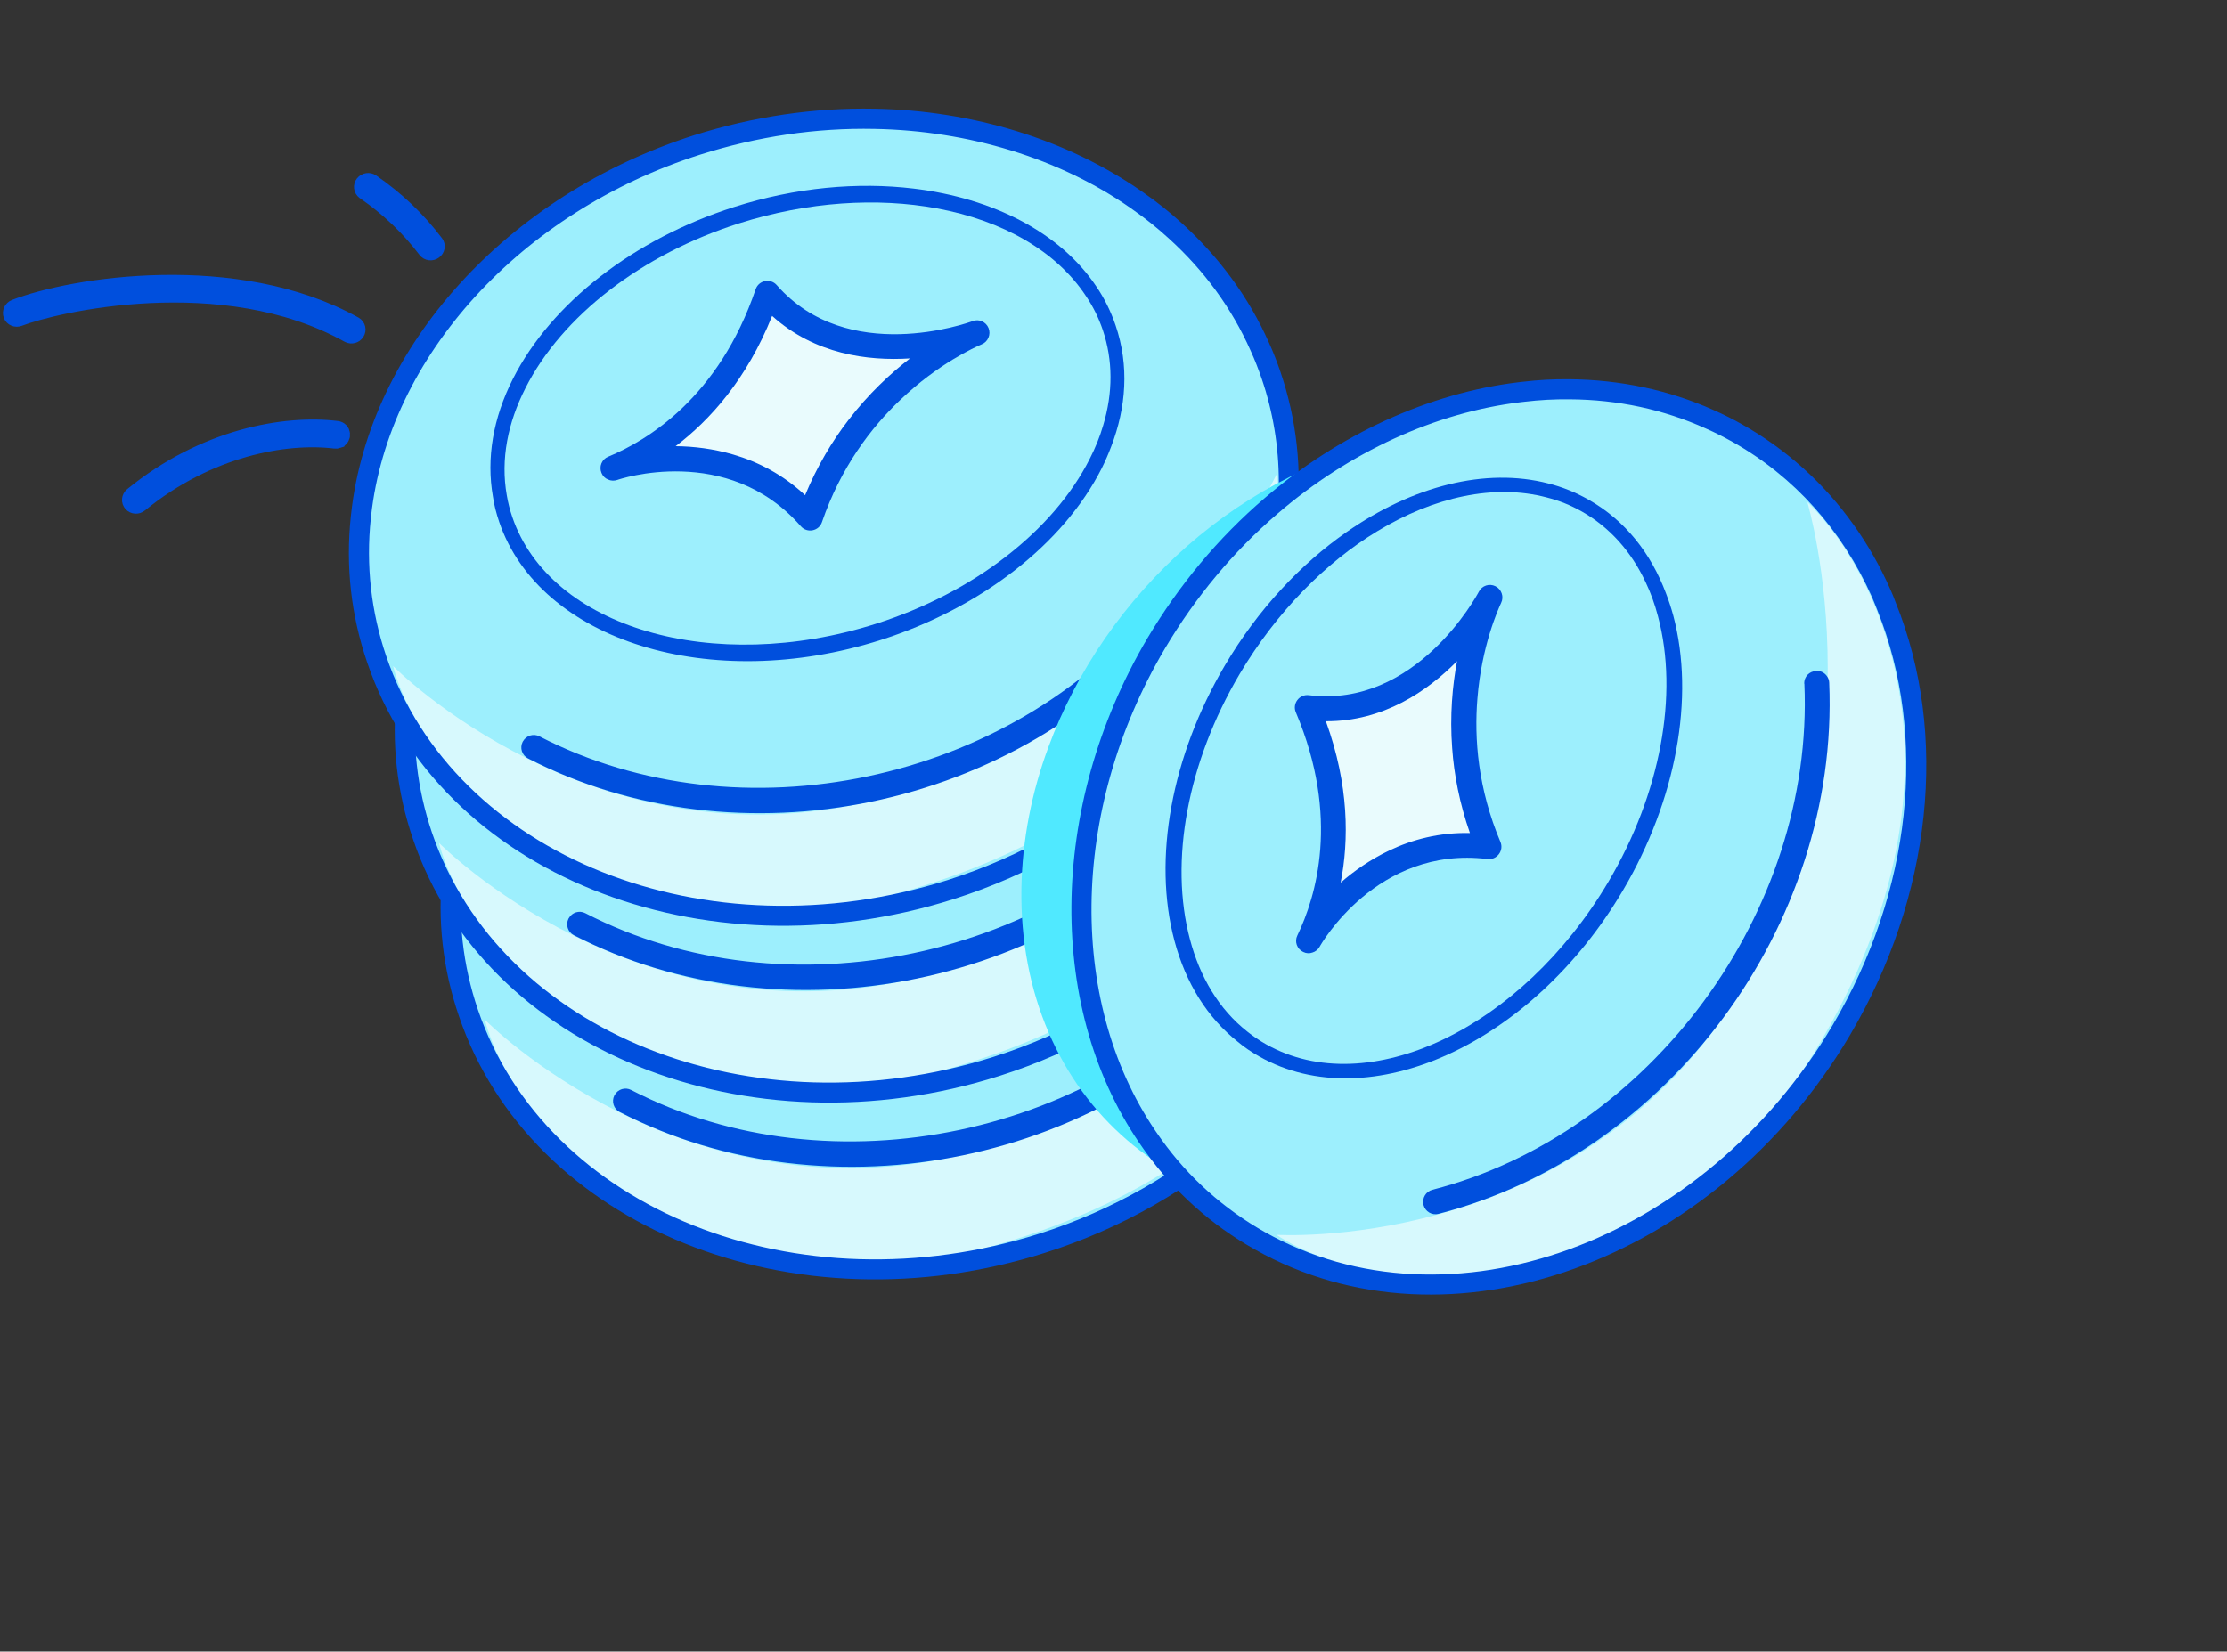 <?xml version="1.0" encoding="utf-8"?>
<svg xmlns="http://www.w3.org/2000/svg" fill="none" height="100%" overflow="visible" preserveAspectRatio="none" style="display: block;" viewBox="0 0 244 181" width="100%">
<rect x="0" y="0" width="244" height="181" fill="#333333" stroke="none"/>
<g id="Group 1597880572">
<g id="Group 1597880563">
<g id="Group">
<path d="M134.469 60.602C126.569 55.1 116.548 51.955 105.846 51.77C99.502 51.646 92.932 52.56 86.411 54.631C65.515 61.296 51.366 77.878 49.579 95.471C49.03 100.638 49.579 105.905 51.318 111.016C58.999 133.553 87.151 144.836 114.199 136.236C131.283 130.789 143.871 118.71 148.856 104.86C149.043 104.371 149.208 103.88 149.373 103.388C151.812 95.748 151.955 87.634 149.291 79.851C148.924 78.769 148.507 77.727 148.044 76.701C145.879 71.831 142.715 67.583 138.788 64.025C137.539 62.891 136.238 61.839 134.839 60.864L134.469 60.602Z" fill="#9DEFFD" id="Vector"/>
<path d="M107.657 136.865C143.538 127.251 150.834 102.001 149.997 90.578C149.997 90.578 136.721 118.924 105.863 126.459C75.005 133.994 53.118 111.748 53.118 111.748C56.347 124.126 76.082 145.325 107.657 136.865Z" fill="#D7F9FD" id="Vector 2"/>
<path d="M152.111 95.848C151.821 98.474 151.264 101.116 150.422 103.725C150.254 104.239 150.087 104.752 149.876 105.26C144.599 119.942 131.379 131.93 114.525 137.291C86.951 146.054 58.126 134.431 50.283 111.366C48.507 106.186 47.905 100.802 48.484 95.35C48.497 95.24 48.509 95.131 48.521 95.021C50.539 76.745 65.578 60.129 86.085 53.576C92.581 51.524 99.248 50.532 105.88 50.666C116.626 50.856 127.016 54.063 135.101 59.697L135.471 59.959C136.869 60.934 138.193 61.988 139.522 63.198C143.648 66.955 146.864 71.342 149.048 76.235C149.548 77.332 149.962 78.397 150.33 79.478C152.121 84.727 152.728 90.266 152.114 95.826L152.111 95.848ZM50.709 95.263C50.709 95.263 50.685 95.482 50.676 95.57C50.132 100.694 50.702 105.763 52.357 110.643C59.835 132.604 87.421 143.603 113.87 135.203C130.081 130.036 142.757 118.564 147.832 104.503C148.019 104.014 148.184 103.523 148.347 103.053C150.786 95.413 150.771 87.525 148.275 80.227C147.922 79.213 147.545 78.218 147.062 77.168C145.004 72.532 141.984 68.388 138.076 64.855C136.808 63.696 135.545 62.693 134.229 61.772L133.859 61.509C126.125 56.114 116.182 53.066 105.857 52.879C99.469 52.749 93.049 53.702 86.782 55.691C67.082 61.956 52.633 77.841 50.709 95.263Z" fill="#004FDD" id="Vector_2"/>
</g>
<g id="Group_2">
<path d="M90.456 61.444C79.489 64.945 70.444 71.978 66.253 80.255C64.062 84.575 63.318 88.991 64.054 93.185C64.187 94.121 64.429 95.025 64.736 95.938C69.183 109.002 87.947 114.822 106.551 108.887C117.519 105.386 126.561 98.373 130.754 90.076C131.14 89.304 131.485 88.507 131.787 87.705C133.437 83.432 133.794 78.845 132.272 74.393C131.754 72.879 131.054 71.453 130.17 70.156C126.237 64.259 118.88 60.47 110.15 59.42C104.041 58.681 97.228 59.278 90.456 61.444Z" fill="#004FDD" id="Vector_3"/>
<path d="M112.694 61.587C119.881 62.912 125.78 66.267 129.025 71.189C129.806 72.338 130.422 73.581 130.873 74.915C131.992 78.229 131.999 81.775 130.914 85.377C130.558 86.6 130.07 87.809 129.448 89.025C125.448 96.958 116.682 103.722 106.028 107.109C88.188 112.782 70.311 107.552 66.178 95.42C65.91 94.637 65.71 93.84 65.576 93.05C64.863 89.072 65.707 85.044 67.603 81.31C71.603 73.378 80.37 66.614 91.023 63.226C98.599 60.828 106.181 60.381 112.694 61.587Z" fill="#9DEFFD" id="Vector_4"/>
</g>
<path d="M82.421 88.153L98.207 93.662L111.272 77.47L94.57 72.834L82.421 88.153Z" fill="#E9FBFD" id="Vector_5"/>
<path d="M136.476 105.221L136.474 105.243C120.674 124.545 91.096 130.783 69.151 119.454C68.502 119.116 67.699 119.36 67.34 120.007C67.338 120.029 67.316 120.026 67.313 120.048C66.973 120.72 67.239 121.524 67.888 121.862C90.881 133.728 121.617 127.64 138.588 106.96C138.766 106.759 138.86 106.503 138.889 106.24C138.947 105.715 138.709 105.268 138.359 105.03C137.831 104.595 136.989 104.591 136.476 105.221Z" fill="#004FDD" id="Vector_6"/>
<path d="M92.84 70.45C88.806 82.3 80.996 87.021 76.679 88.804C75.983 89.082 75.651 89.887 75.95 90.584C76.089 90.932 76.35 91.182 76.668 91.306C76.963 91.449 77.337 91.469 77.682 91.352C77.799 91.298 89.746 87.234 97.791 96.43C98.48 97.215 99.771 96.959 100.101 95.976C102.159 89.978 105.476 85.625 108.693 82.569C112.854 78.597 116.838 76.822 117.606 76.486C118.302 76.208 118.634 75.403 118.356 74.708C118.079 74.012 117.295 73.682 116.624 73.94C116.07 74.145 102.92 78.874 95.15 69.996C94.461 69.211 93.17 69.467 92.84 70.45ZM109.748 78.033C107.592 79.7 105.198 81.917 102.997 84.798C101.214 87.104 99.584 89.826 98.256 93.025C95.806 90.739 93.079 89.352 90.396 88.568C88.207 87.928 86.043 87.667 84.073 87.648C87.821 84.806 91.859 80.333 94.644 73.374C99.318 77.59 105.152 78.323 109.748 78.033Z" fill="#004FDD" id="Vector_7"/>
</g>
<g id="Group 1597880569">
<g id="Group_3">
<path d="M129.446 41.226C121.546 35.724 111.525 32.579 100.823 32.394C94.478 32.27 87.909 33.184 81.388 35.255C60.492 41.92 46.343 58.502 44.556 76.095C44.007 81.263 44.555 86.529 46.295 91.64C53.975 114.177 82.128 125.46 109.175 116.86C126.26 111.413 138.848 99.334 143.833 85.484C144.02 84.995 144.185 84.504 144.35 84.012C146.789 76.373 146.931 68.258 144.268 60.475C143.9 59.394 143.484 58.351 143.021 57.325C140.856 52.456 137.692 48.207 133.764 44.65C132.516 43.515 131.214 42.463 129.816 41.489L129.446 41.226Z" fill="#9DEFFD" id="Vector_8"/>
<path d="M102.634 117.489C138.515 107.875 145.811 82.625 144.974 71.202C144.974 71.202 131.698 99.549 100.84 107.084C69.982 114.619 48.094 92.372 48.094 92.372C51.324 104.751 71.058 125.95 102.634 117.489Z" fill="#D7F9FD" id="Vector 2_2"/>
<path d="M147.088 76.472C146.798 79.098 146.24 81.74 145.398 84.35C145.231 84.863 145.063 85.376 144.852 85.884C139.576 100.566 126.355 112.554 109.502 117.915C81.927 126.679 53.103 115.055 45.259 91.99C43.483 86.81 42.881 81.426 43.461 75.974C43.473 75.864 43.485 75.755 43.497 75.645C45.515 57.37 60.554 40.753 81.061 34.2C87.558 32.148 94.225 31.156 100.856 31.29C111.602 31.48 121.993 34.687 130.077 40.321L130.447 40.584C131.846 41.558 133.17 42.612 134.498 43.822C138.625 47.579 141.84 51.966 144.025 56.86C144.524 57.956 144.938 59.021 145.306 60.103C147.097 65.352 147.704 70.891 147.09 76.45L147.088 76.472ZM45.686 75.887C45.686 75.887 45.662 76.106 45.652 76.194C45.109 81.318 45.679 86.388 47.333 91.267C54.811 113.228 82.397 124.227 108.846 115.827C125.058 110.66 137.734 99.188 142.809 85.127C142.996 84.638 143.161 84.147 143.324 83.677C145.762 76.038 145.747 68.149 143.252 60.851C142.899 59.837 142.521 58.843 142.039 57.792C139.981 53.156 136.96 49.012 133.053 45.479C131.785 44.32 130.522 43.317 129.206 42.396L128.836 42.134C121.102 36.738 111.159 33.691 100.833 33.503C94.445 33.374 88.026 34.326 81.758 36.315C62.058 42.581 47.61 58.465 45.686 75.887Z" fill="#004FDD" id="Vector_9"/>
</g>
<g id="Group_4">
<path d="M85.433 42.068C74.465 45.569 65.421 52.603 61.23 60.879C59.039 65.199 58.294 69.615 59.031 73.809C59.163 74.745 59.406 75.65 59.712 76.562C64.16 89.626 82.923 95.446 101.528 89.511C112.496 86.01 121.538 78.997 125.731 70.7C126.116 69.928 126.461 69.131 126.764 68.329C128.414 64.056 128.77 59.469 127.249 55.017C126.73 53.503 126.031 52.077 125.146 50.78C121.214 44.883 113.857 41.094 105.126 40.044C99.018 39.306 92.205 39.903 85.433 42.068Z" fill="#004FDD" id="Vector_10"/>
<path d="M107.671 42.211C114.858 43.537 120.757 46.891 124.002 51.813C124.783 52.962 125.399 54.205 125.85 55.539C126.968 58.853 126.976 62.399 125.891 66.001C125.535 67.224 125.047 68.433 124.425 69.649C120.425 77.582 111.659 84.346 101.005 87.733C83.165 93.407 65.288 88.176 61.155 76.044C60.887 75.262 60.687 74.464 60.553 73.674C59.84 69.696 60.684 65.668 62.58 61.934C66.58 54.002 75.347 47.238 86 43.851C93.576 41.453 101.158 41.005 107.671 42.211Z" fill="#9DEFFD" id="Vector_11"/>
</g>
<path d="M77.398 68.777L93.184 74.286L106.249 58.094L89.546 53.458L77.398 68.777Z" fill="#E9FBFD" id="Vector_12"/>
<path d="M131.453 85.845L131.451 85.867C115.651 105.169 86.073 111.407 64.128 100.078C63.479 99.74 62.676 99.984 62.317 100.631C62.314 100.653 62.292 100.651 62.29 100.673C61.95 101.344 62.216 102.149 62.865 102.486C85.858 114.352 116.594 108.264 133.565 87.585C133.743 87.383 133.837 87.127 133.866 86.865C133.924 86.339 133.686 85.892 133.335 85.654C132.807 85.219 131.966 85.215 131.453 85.845Z" fill="#004FDD" id="Vector_13"/>
<path d="M87.816 51.074C83.783 62.924 75.973 67.645 71.655 69.428C70.96 69.706 70.627 70.511 70.927 71.209C71.066 71.556 71.326 71.806 71.645 71.93C71.939 72.073 72.314 72.093 72.659 71.976C72.776 71.922 84.722 67.858 92.768 77.054C93.457 77.839 94.748 77.583 95.078 76.6C97.136 70.602 100.452 66.249 103.67 63.193C107.83 59.221 111.815 57.446 112.583 57.11C113.278 56.832 113.611 56.027 113.333 55.332C113.055 54.636 112.272 54.306 111.601 54.565C111.047 54.769 97.897 59.498 90.126 50.62C89.437 49.835 88.146 50.092 87.816 51.074ZM104.725 58.657C102.569 60.324 100.175 62.541 97.974 65.422C96.191 67.728 94.561 70.451 93.233 73.649C90.782 71.363 88.055 69.976 85.373 69.192C83.184 68.552 81.019 68.291 79.049 68.273C82.797 65.43 86.836 60.958 89.62 53.998C94.294 58.214 100.129 58.947 104.725 58.657Z" fill="#004FDD" id="Vector_14"/>
</g>
<g id="Group 1597880570">
<g id="Group_5">
<path d="M124.422 21.85C116.523 16.348 106.502 13.203 95.799 13.018C89.455 12.894 82.885 13.808 76.365 15.879C55.468 22.544 41.319 39.126 39.532 56.719C38.984 61.887 39.532 67.153 41.272 72.264C48.952 94.801 77.105 106.084 104.152 97.484C121.236 92.037 133.824 79.958 138.81 66.108C138.997 65.619 139.162 65.128 139.327 64.636C141.765 56.997 141.908 48.882 139.245 41.1C138.877 40.018 138.46 38.975 137.998 37.949C135.832 33.08 132.668 28.831 128.741 25.274C127.493 24.139 126.191 23.087 124.792 22.113L124.422 21.85Z" fill="#9DEFFD" id="Vector_15"/>
<path d="M97.61 98.113C133.491 88.499 140.787 63.249 139.95 51.826C139.95 51.826 126.674 80.173 95.816 87.708C64.958 95.243 43.071 72.996 43.071 72.996C46.3 85.375 66.035 106.574 97.61 98.113Z" fill="#D7F9FD" id="Vector 2_3"/>
<path d="M142.065 57.096C141.775 59.722 141.217 62.364 140.375 64.974C140.208 65.487 140.04 66 139.829 66.508C134.552 81.19 121.332 93.178 104.479 98.539C76.904 107.303 48.08 95.679 40.236 72.615C38.46 67.434 37.858 62.05 38.438 56.598C38.45 56.489 38.462 56.379 38.474 56.27C40.492 37.994 55.531 21.377 76.038 14.824C82.534 12.772 89.201 11.78 95.833 11.914C106.579 12.104 116.97 15.312 125.054 20.945L125.424 21.207C126.823 22.182 128.146 23.236 129.475 24.446C133.602 28.203 136.817 32.59 139.002 37.484C139.501 38.58 139.915 39.645 140.283 40.727C142.074 45.976 142.681 51.515 142.067 57.074L142.065 57.096ZM40.663 56.511C40.663 56.511 40.639 56.73 40.629 56.818C40.085 61.942 40.655 67.012 42.31 71.891C49.788 93.852 77.374 104.851 103.823 96.451C120.034 91.284 132.711 79.812 137.786 65.751C137.973 65.262 138.138 64.771 138.3 64.301C140.739 56.662 140.724 48.773 138.229 41.475C137.875 40.461 137.498 39.467 137.016 38.416C134.958 33.78 131.937 29.636 128.029 26.103C126.761 24.944 125.499 23.941 124.182 23.02L123.813 22.758C116.078 17.362 106.135 14.315 95.81 14.127C89.422 13.998 83.003 14.95 76.735 16.939C57.035 23.205 42.587 39.089 40.663 56.511Z" fill="#004FDD" id="Vector_16"/>
</g>
<g id="Group_6">
<path d="M80.409 22.692C69.442 26.193 60.397 33.227 56.206 41.503C54.016 45.823 53.271 50.239 54.008 54.433C54.14 55.369 54.383 56.274 54.689 57.186C59.137 70.25 77.9 76.07 96.504 70.135C107.472 66.634 116.514 59.621 120.708 51.324C121.093 50.553 121.438 49.755 121.741 48.953C123.39 44.68 123.747 40.093 122.225 35.641C121.707 34.127 121.008 32.701 120.123 31.404C116.19 25.508 108.833 21.718 100.103 20.668C93.994 19.93 87.181 20.527 80.409 22.692Z" fill="#004FDD" id="Vector_17"/>
<path d="M102.647 22.836C109.834 24.161 115.733 27.515 118.978 32.437C119.759 33.587 120.375 34.829 120.826 36.164C121.945 39.477 121.952 43.023 120.867 46.625C120.511 47.849 120.023 49.057 119.401 50.274C115.402 58.206 106.635 64.97 95.981 68.358C78.141 74.031 60.264 68.8 56.132 56.669C55.864 55.886 55.663 55.088 55.529 54.298C54.816 50.32 55.66 46.293 57.557 42.559C61.556 34.626 70.323 27.862 80.977 24.475C88.552 22.077 96.134 21.629 102.647 22.836Z" fill="#9DEFFD" id="Vector_18"/>
</g>
<path d="M72.375 49.401L88.161 54.91L101.225 38.718L84.523 34.082L72.375 49.401Z" fill="#E9FBFD" id="Vector_19"/>
<path d="M126.43 66.469L126.427 66.491C110.627 85.793 81.049 92.031 59.105 80.702C58.455 80.364 57.653 80.608 57.293 81.255C57.291 81.277 57.269 81.275 57.267 81.296C56.926 81.968 57.192 82.773 57.842 83.11C80.835 94.976 111.57 88.888 128.542 68.209C128.719 68.007 128.814 67.751 128.843 67.489C128.901 66.963 128.662 66.516 128.312 66.278C127.784 65.843 126.942 65.839 126.43 66.469Z" fill="#004FDD" id="Vector_20"/>
<path d="M82.793 31.698C78.759 43.548 70.949 48.269 66.632 50.052C65.936 50.33 65.604 51.135 65.903 51.833C66.042 52.18 66.303 52.431 66.621 52.554C66.916 52.698 67.29 52.717 67.635 52.6C67.752 52.546 79.699 48.482 87.745 57.678C88.433 58.463 89.724 58.207 90.055 57.224C92.112 51.226 95.429 46.873 98.646 43.817C102.807 39.846 106.791 38.07 107.559 37.734C108.255 37.456 108.587 36.651 108.31 35.956C108.032 35.261 107.249 34.93 106.578 35.189C106.023 35.393 92.873 40.122 85.103 31.244C84.414 30.459 83.123 30.716 82.793 31.698ZM99.701 39.281C97.545 40.948 95.151 43.165 92.95 46.046C91.167 48.352 89.537 51.075 88.209 54.273C85.759 51.987 83.032 50.6 80.349 49.816C78.16 49.176 75.996 48.915 74.026 48.897C77.774 46.054 81.812 41.582 84.597 34.622C89.271 38.838 95.105 39.571 99.701 39.281Z" fill="#004FDD" id="Vector_21"/>
</g>
<g id="Group 1597880571">
<g id="Group_7">
<path d="M188.595 61.788C184.139 55.128 177.431 50.42 169.395 48.486C164.635 47.325 159.42 47.14 153.924 48.091C136.303 51.166 121.055 65.016 114.869 81.876C113.034 86.825 112.001 92.05 111.911 97.318C111.521 120.551 129.692 136.166 152.493 132.213C166.898 129.701 179.73 119.986 187.303 107.298C187.579 106.852 187.838 106.4 188.098 105.948C192.04 98.899 194.378 91.01 194.505 82.986C194.524 81.87 194.496 80.785 194.428 79.709C194.131 74.606 192.907 69.946 190.918 65.833C190.286 64.522 189.592 63.283 188.803 62.104L188.595 61.788Z" fill="#50E9FF" id="Vector_22"/>
</g>
<g id="Group_8">
<path d="M166.47 42.992C156.913 44.148 147.343 48.477 139.237 55.467C134.421 59.599 130.129 64.657 126.645 70.545C115.496 89.434 115.986 111.226 126.369 125.539C129.402 129.76 133.319 133.323 138.02 135.977C158.759 147.673 187.274 137.34 201.722 112.911C210.839 97.47 212.183 80.075 206.678 66.424C206.492 65.934 206.288 65.458 206.084 64.982C202.815 57.659 197.517 51.51 190.347 47.479C189.352 46.917 188.347 46.416 187.318 45.959C182.46 43.769 177.27 42.707 171.972 42.669C170.285 42.654 168.613 42.736 166.921 42.941L166.47 42.992Z" fill="#9DEFFD" id="Vector_23"/>
<path d="M197.262 117.737C217.624 86.668 206.25 62.974 198.017 55.011C198.017 55.011 206.993 84.997 188.993 111.17C170.993 137.342 139.85 135.325 139.85 135.325C150.503 142.407 179.343 145.077 197.262 117.737Z" fill="#D7F9FD" id="Vector 2_4"/>
<path d="M203.104 57.533C204.637 59.686 205.98 62.027 207.09 64.535C207.307 65.029 207.524 65.523 207.705 66.043C213.547 80.509 211.669 98.256 202.669 113.48C187.936 138.382 158.693 148.909 137.481 136.928C132.706 134.246 128.671 130.631 125.473 126.178C125.409 126.088 125.345 125.999 125.281 125.909C114.614 110.932 114.766 88.521 125.698 69.975C129.178 64.118 133.49 58.937 138.526 54.621C146.669 47.605 156.556 43.078 166.338 41.896L166.789 41.845C168.481 41.64 170.171 41.545 171.968 41.563C177.548 41.617 182.869 42.748 187.757 44.943C188.86 45.429 189.878 45.947 190.873 46.509C195.705 49.232 199.847 52.959 203.091 57.515L203.104 57.533ZM127.075 124.631C127.075 124.631 127.202 124.811 127.253 124.883C130.261 129.067 134.062 132.469 138.546 135.007C158.75 146.408 186.654 136.24 200.789 112.359C209.441 97.708 211.256 80.708 205.677 66.839C205.491 66.35 205.286 65.874 205.095 65.415C201.826 58.092 196.561 52.218 189.839 48.435C188.9 47.914 187.956 47.424 186.897 46.962C182.274 44.874 177.261 43.795 171.993 43.762C170.275 43.742 168.665 43.834 167.07 44.024L166.62 44.075C157.257 45.201 147.81 49.55 139.983 56.287C135.132 60.445 130.978 65.431 127.627 71.088C117.105 88.883 116.906 110.354 127.075 124.631Z" fill="#004FDD" id="Vector_24"/>
</g>
<g id="Group_9">
<path d="M134.2 72.932C128.35 82.849 126.288 94.119 128.674 103.084C129.917 107.766 132.303 111.556 135.645 114.193C136.367 114.803 137.151 115.317 137.987 115.793C150.005 122.576 167.878 114.421 177.803 97.603C183.653 87.687 185.727 76.434 183.329 67.451C183.102 66.62 182.829 65.795 182.521 64.995C180.905 60.709 178.116 57.05 174.016 54.742C172.621 53.958 171.15 53.36 169.626 52.982C162.765 51.203 154.753 53.275 147.542 58.307C142.493 61.824 137.809 66.807 134.2 72.932Z" fill="#004FDD" id="Vector_25"/>
<path d="M150.883 58.229C157.127 54.431 163.761 53.004 169.46 54.515C170.809 54.852 172.095 55.368 173.321 56.063C176.362 57.791 178.729 60.43 180.319 63.84C180.867 64.99 181.309 66.216 181.655 67.538C183.955 76.119 181.92 87.003 176.229 96.625C166.7 112.739 149.881 120.743 138.718 114.446C137.997 114.041 137.317 113.579 136.69 113.079C133.509 110.587 131.456 107.02 130.384 102.972C128.084 94.391 130.119 83.507 135.81 73.885C139.864 67.05 145.221 61.667 150.883 58.229Z" fill="#9DEFFD" id="Vector_26"/>
</g>
<path d="M145.995 98.207L161.439 91.803L160.4 71.023L144.854 78.689L145.995 98.207Z" fill="#E9FBFD" id="Vector_27"/>
<path d="M197.684 74.938L197.697 74.956C198.766 99.877 180.857 124.23 156.942 130.394C156.233 130.575 155.797 131.291 155.96 132.013C155.972 132.031 155.954 132.044 155.967 132.062C156.161 132.789 156.895 133.212 157.604 133.031C182.658 126.569 201.531 101.558 200.418 74.829C200.416 74.56 200.316 74.307 200.163 74.091C199.857 73.661 199.381 73.486 198.961 73.542C198.277 73.569 197.647 74.126 197.684 74.938Z" fill="#004FDD" id="Vector_28"/>
<path d="M141.976 78.063C146.859 89.589 144.177 98.312 142.144 102.518C141.81 103.188 142.099 104.01 142.787 104.331C143.122 104.498 143.483 104.511 143.803 104.391C144.118 104.302 144.41 104.067 144.59 103.75C144.641 103.632 150.846 92.644 162.972 94.145C164.009 94.272 164.801 93.221 164.393 92.268C161.933 86.423 161.508 80.968 161.873 76.545C162.331 70.811 164.121 66.833 164.47 66.071C164.804 65.401 164.516 64.579 163.845 64.245C163.175 63.911 162.371 64.186 162.042 64.826C161.765 65.348 155.106 77.633 143.396 76.186C142.36 76.059 141.567 77.111 141.976 78.063ZM159.638 72.459C159.141 75.138 158.832 78.386 159.108 82.001C159.314 84.909 159.911 88.025 161.051 91.296C157.7 91.222 154.743 92.004 152.22 93.206C150.16 94.186 148.372 95.433 146.89 96.731C147.793 92.115 147.827 86.089 145.269 79.043C151.563 79.075 156.403 75.736 159.638 72.459Z" fill="#004FDD" id="Vector_29"/>
</g>
<path d="M46.758 27.333C46.929 27.563 47.266 27.605 47.508 27.425C47.745 27.256 47.799 26.931 47.63 26.709C45.699 24.148 43.355 21.915 40.653 20.058C40.421 19.892 40.086 19.938 39.899 20.169C39.719 20.397 39.756 20.717 39.99 20.89C39.99 20.89 40.004 20.903 40.015 20.908C42.622 22.701 44.887 24.866 46.758 27.333ZM38.235 36.573C38.486 36.714 38.816 36.627 38.971 36.381C39.126 36.135 39.045 35.821 38.794 35.68C25.869 28.482 7.895 31.379 1.665 33.811C1.39 33.923 1.254 34.224 1.354 34.488C1.454 34.751 1.766 34.88 2.049 34.766C5.892 33.269 24.409 28.87 38.235 36.573ZM36.986 48.13C37.522 47.946 37.458 47.197 36.902 47.134C31.235 46.437 22.396 47.98 14.558 54.391C14.329 54.583 14.303 54.908 14.496 55.122C14.687 55.328 15.018 55.354 15.242 55.172C22.806 48.986 31.306 47.499 36.731 48.165C36.819 48.179 36.907 48.166 36.981 48.141L36.986 48.13Z" fill="#004FDD" id="Vector_30" stroke="#004FDD" stroke-width="2"/>
</g>
</svg>
